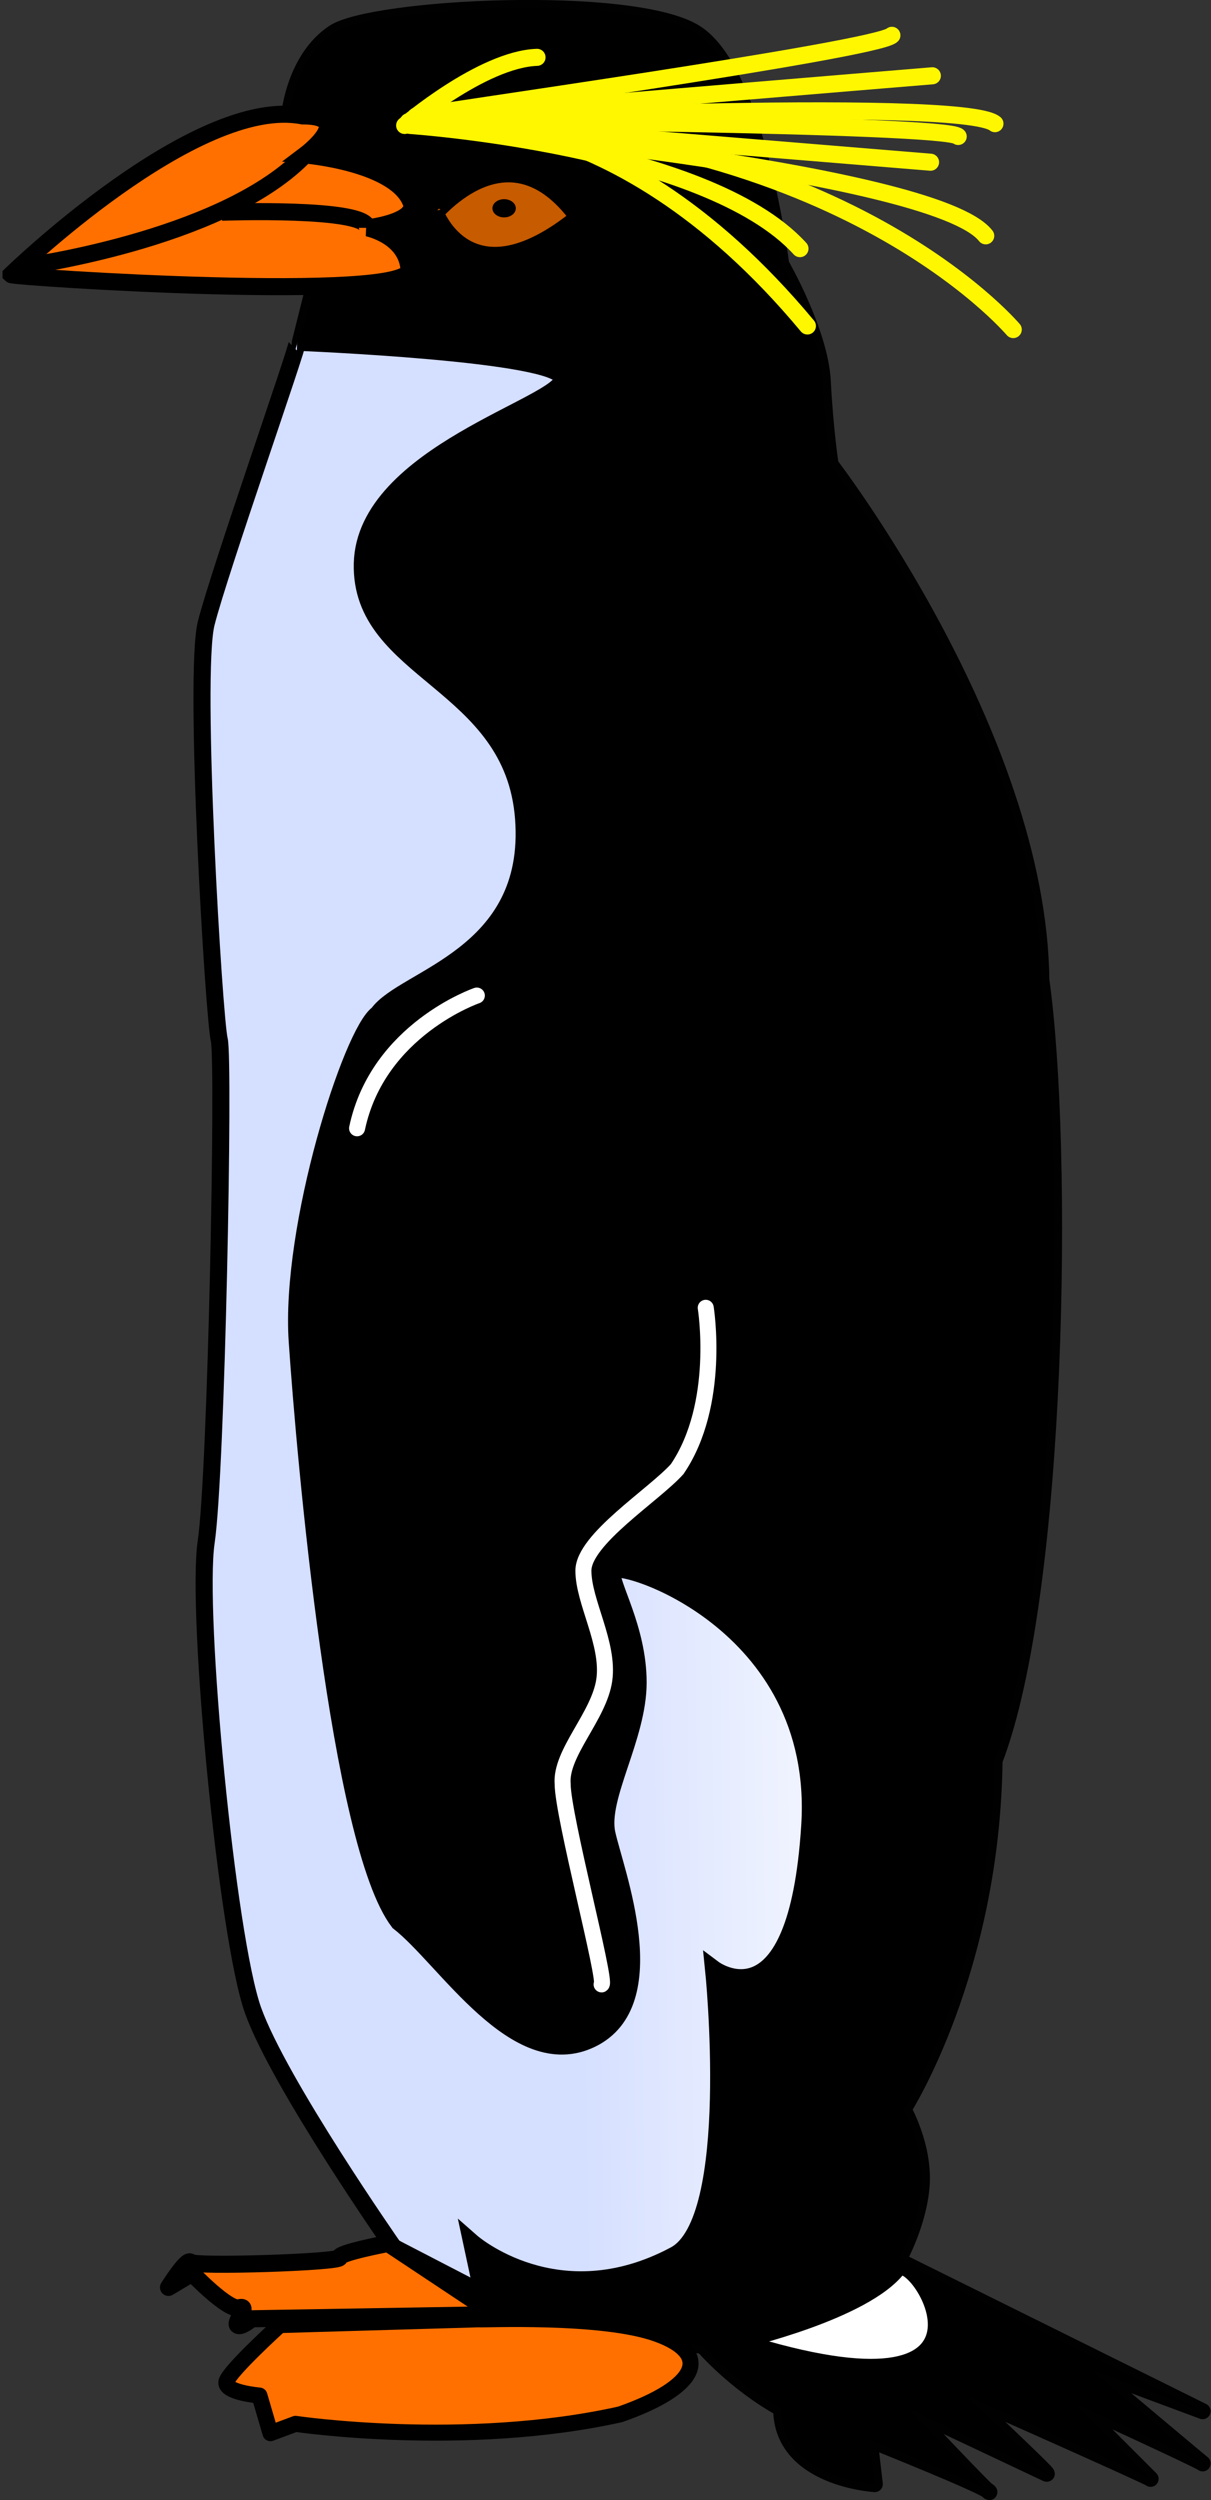 <?xml version="1.0" encoding="UTF-8" standalone="no"?>
<svg
   xmlns:dc="http://purl.org/dc/elements/1.1/"
   xmlns:cc="http://creativecommons.org/ns#"
   xmlns:rdf="http://www.w3.org/1999/02/22-rdf-syntax-ns#"
   xmlns:svg="http://www.w3.org/2000/svg"
   xmlns="http://www.w3.org/2000/svg"
   xmlns:xlink="http://www.w3.org/1999/xlink"
   xmlns:sodipodi="http://sodipodi.sourceforge.net/DTD/sodipodi-0.dtd"
   xmlns:inkscape="http://www.inkscape.org/namespaces/inkscape"
   width="387.57"
   height="800"
   id="svg2"
   version="1.1"
   inkscape:version="0.91 r13725"
   sodipodi:docname="Penguin4.svg">
  <rect width="100%" height="100%" fill="#333333" stroke="none"/>
  <defs
     id="defs14">
    <linearGradient
       id="linearGradient801"
       y2="147.35"
       xlink:href="#linearGradient795"
       gradientUnits="userSpaceOnUse"
       y1="149.38"
       gradientTransform="matrix(0.37,0,0,1.166,527.584,-7.134)"
       x2="456.4"
       x1="407.87" />
    <linearGradient
       id="linearGradient795">
      <stop
         stop-color="#d5dfff"
         offset="0"
         id="stop7" />
      <stop
         stop-color="#FFF"
         offset="1"
         id="stop9" />
    </linearGradient>
  </defs>
  <sodipodi:namedview
     pagecolor="#ffffff"
     bordercolor="#666666"
     borderopacity="1"
     objecttolerance="10"
     gridtolerance="10"
     guidetolerance="10"
     inkscape:pageopacity="0"
     inkscape:pageshadow="2"
     inkscape:window-width="1600"
     inkscape:window-height="837"
     id="namedview12"
     showgrid="false"
     inkscape:zoom="0.8375"
     inkscape:cx="193.78523"
     inkscape:cy="400"
     inkscape:window-x="-8"
     inkscape:window-y="-8"
     inkscape:window-maximized="1"
     inkscape:current-layer="svg2"
     fit-margin-top="0"
     fit-margin-left="0"
     fit-margin-right="0"
     fit-margin-bottom="0" />
  <g
     transform="matrix(6.189,0,0,6.189,-4018.241,-738.952)"
     id="g5465">
    <path
       d="m 664.222,125.256 c 0,0 0.272,-2.828 2.285,-4.173 2.02,-1.345 15.474,-2.02 18.706,0 3.226,2.02 4.438,11.976 4.438,11.976 0,0 2.02,3.497 2.153,6.054 0.132,2.557 0.404,4.306 0.404,4.306 0,0 10.764,13.997 10.896,26.642 1.212,8.611 0.941,31.616 -2.418,40.36 -0.139,10.903 -4.71,18.031 -4.71,18.031 0,0 1.073,1.881 0.941,3.902 -0.139,2.02 -1.212,3.902 -1.212,3.902 l 15.739,7.803 -5.783,-2.153 c 0,0 5.922,4.981 5.783,4.849 -0.132,-0.139 -6.591,-3.1 -6.591,-3.1 l 3.902,3.902 c -0.132,-0.132 -9.552,-4.306 -9.552,-4.306 0,0 4.438,4.173 4.173,4.041 -0.272,-0.132 -7.134,-3.365 -7.134,-3.365 0,0 4.306,4.577 4.173,4.306 -0.132,-0.272 -6.187,-2.689 -6.187,-2.689 l 0.265,2.285 c 0,0 -4.842,-0.272 -4.842,-3.902 -2.424,-1.345 -4.034,-3.233 -4.034,-3.233 l -11.168,-1.881 -12.652,-37.81 2.961,-63.908 0.808,-3.226 -1.345,-8.611 z"
       id="path50"
       inkscape:connector-curvature="0"
       style="stroke:#000000;stroke-width:0.828;stroke-linejoin:round;stroke-opacity:0.979" />
    <g
       transform="matrix(0.662,0,0,0.662,500.748,-7.138)"
       id="g304"
       style="fill:none;stroke:#fff700;stroke-width:1pt;stroke-linecap:round">
      <path
         d="m 255.94,200.94 c 0,0 6.04,-5.17 10.34,-5.32"
         id="path306"
         inkscape:connector-curvature="0" />
      <path
         d="m 256.81,200.22 c 0.14,-0.14 36.05,-5.17 37.19,-6.32"
         id="path308"
         inkscape:connector-curvature="0" />
      <path
         d="m 256.95,200.51 c 0.14,-0.15 40.21,-3.45 40.21,-3.45"
         id="path310"
         inkscape:connector-curvature="0" />
      <path
         d="m 256.81,200.65 c 0,0 42.65,-2.01 45.24,0.15"
         id="path312"
         inkscape:connector-curvature="0" />
      <path
         d="m 256.66,200.51 c 0,0 41.8,0.29 42.52,1.29"
         id="path314"
         inkscape:connector-curvature="0" />
      <path
         d="m 256.81,200.51 40.21,3.3"
         id="path316"
         inkscape:connector-curvature="0" />
      <path
         d="m 256.38,200.8 c 0.14,0 40.93,3.59 44.95,8.76"
         id="path318"
         inkscape:connector-curvature="0" />
      <path
         d="m 303.48,216.88 c -0.14,-0.14 -13.93,-16.52 -47.25,-16.23"
         id="path320"
         inkscape:connector-curvature="0" />
      <path
         d="m 256.38,200.94 c 0,0 23.12,1.58 30.44,9.62"
         id="path322"
         inkscape:connector-curvature="0" />
      <path
         d="m 256.81,200.65 c 0,0 14.93,-2.87 30.59,15.95"
         id="path324"
         inkscape:connector-curvature="0" />
    </g>
    <path
       d="m 664.626,137.093 c 0,0 13.725,0.543 13.725,1.888 0,1.345 -10.227,3.902 -10.36,9.552 -0.132,5.65 7.803,6.054 8.34,13.182 0.537,7.134 -6.187,8.207 -7.531,10.095 -1.351,0.941 -4.577,11.029 -4.173,16.951 0.404,5.922 2.153,25.966 5.246,30.007 2.424,1.881 6.054,7.936 9.956,6.054 3.902,-1.888 1.212,-8.744 0.808,-10.632 -0.404,-1.881 1.616,-4.975 1.616,-7.803 0,-2.828 -1.484,-5.114 -1.345,-5.783 0.132,-0.676 10.896,2.557 10.221,13.182 -0.669,10.632 -4.975,7.399 -4.975,7.399 0,0 1.345,13.056 -2.02,14.805 -6.054,3.226 -10.492,-0.676 -10.492,-0.676 l 0.57,2.656 -4.604,-2.385 c 0,0 -5.922,-8.479 -7.267,-12.248 -1.345,-3.762 -2.961,-20.581 -2.424,-24.217 0.537,-3.63 0.941,-24.893 0.676,-25.966 -0.272,-1.08 -1.345,-18.839 -0.676,-21.528 0.676,-2.689 4.842,-14.533 4.71,-14.533 z"
       id="path326"
       style="fill:url(#linearGradient801);stroke:#000000;stroke-width:0.662pt"
       inkscape:connector-curvature="0" />
    <path
       d="m 649.828,133.596 c 0,0 9.552,-9.28 15.07,-8.207 2.822,0 0.132,2.02 0.132,2.02 0,0 4.842,0.404 5.518,2.557 0.132,0.941 -2.292,1.212 -2.292,1.212 0,0 2.02,0.404 2.153,2.153 0.139,1.749 -20.448,0.397 -20.581,0.265 z"
       id="path328"
       inkscape:connector-curvature="0"
       style="fill:#ff7000;stroke:#000000;stroke-width:0.662pt" />
    <path
       d="m 650.365,133.192 c 0,0 10.227,-1.345 14.533,-5.65"
       id="path330"
       inkscape:connector-curvature="0"
       style="fill:none;stroke:#000000;stroke-width:0.662pt" />
    <path
       d="m 660.725,130.37 c 0,0 7.531,-0.272 7.531,0.808"
       id="path332"
       inkscape:connector-curvature="0"
       style="fill:none;stroke:#000000;stroke-width:0.662pt" />
    <path
       d="m 687.499,240.428 c 0,0 6.458,-1.484 8.207,-3.769 1.08,-0.808 6.73,8.479 -8.207,3.769 z"
       id="path334"
       inkscape:connector-curvature="0"
       style="fill:#ffffff;stroke:#000000;stroke-width:0.828;stroke-linejoin:round" />
    <path
       d="m 685.75,187.012 c 0,0 0.808,4.981 -1.477,8.34 -1.212,1.345 -4.849,3.637 -4.849,5.253 0,1.61 1.345,3.762 1.08,5.65 -0.272,1.881 -2.285,3.769 -2.153,5.379 0,1.616 2.285,10.227 2.014,10.36"
       id="path336"
       inkscape:connector-curvature="0"
       style="fill:none;stroke:#ffffff;stroke-width:0.828;stroke-linecap:round" />
    <path
       d="m 673.913,170.869 c 0,0 -5.114,1.749 -6.193,6.862"
       id="path338"
       inkscape:connector-curvature="0"
       style="fill:none;stroke:#ffffff;stroke-width:0.828;stroke-linecap:round" />
    <path
       d="m 671.753,130.37 c 0,0 1.755,4.842 7.406,0.265 -3.637,-4.975 -7.406,-0.132 -7.406,-0.265 z"
       id="path340"
       inkscape:connector-curvature="0"
       style="fill:#c75b00;stroke:#000000;stroke-width:0.662pt" />
    <path
       d="m 675.929,130.166 c 0,0.26 -0.271,0.471 -0.605,0.471 -0.334,0 -0.605,-0.211 -0.605,-0.471 0,-0.26 0.271,-0.471 0.605,-0.471 0.334,0 0.605,0.211 0.605,0.471 z"
       id="path342"
       inkscape:connector-curvature="0" />
    <path
       d="m 669.322,235.387 c 0,0 -2.597,0.49 -2.51,0.729 0.08,0.245 -7.545,0.49 -7.704,0.245 -0.166,-0.245 -1.139,1.298 -1.139,1.298 l 1.219,-0.729 c 0,0 1.861,1.941 2.431,1.782 0.57,-0.159 -0.245,0.729 -0.08,0.894 0.159,0.159 0.729,-0.325 0.729,-0.325 l 12.599,-0.212 -5.544,-3.683 z"
       id="path420"
       inkscape:connector-curvature="0"
       style="fill:#ff7000;stroke:#000000;stroke-width:0.662pt;stroke-linejoin:round" />
    <path
       d="m 674.019,239.308 -10.294,0.298 c 0,0 -2.59,2.352 -2.756,2.915 -0.159,0.57 1.702,0.729 1.702,0.729 l 0.57,1.947 1.298,-0.484 c 0,0 8.75,1.298 16.785,-0.49 4.054,-1.418 4.763,-3.12 1.921,-4.153 -2.835,-1.033 -9.148,-0.722 -9.227,-0.762 z"
       id="path422"
       inkscape:connector-curvature="0"
       style="fill:#ff7000;stroke:#000000;stroke-width:0.828;stroke-linejoin:round" />
  </g>
</svg>
